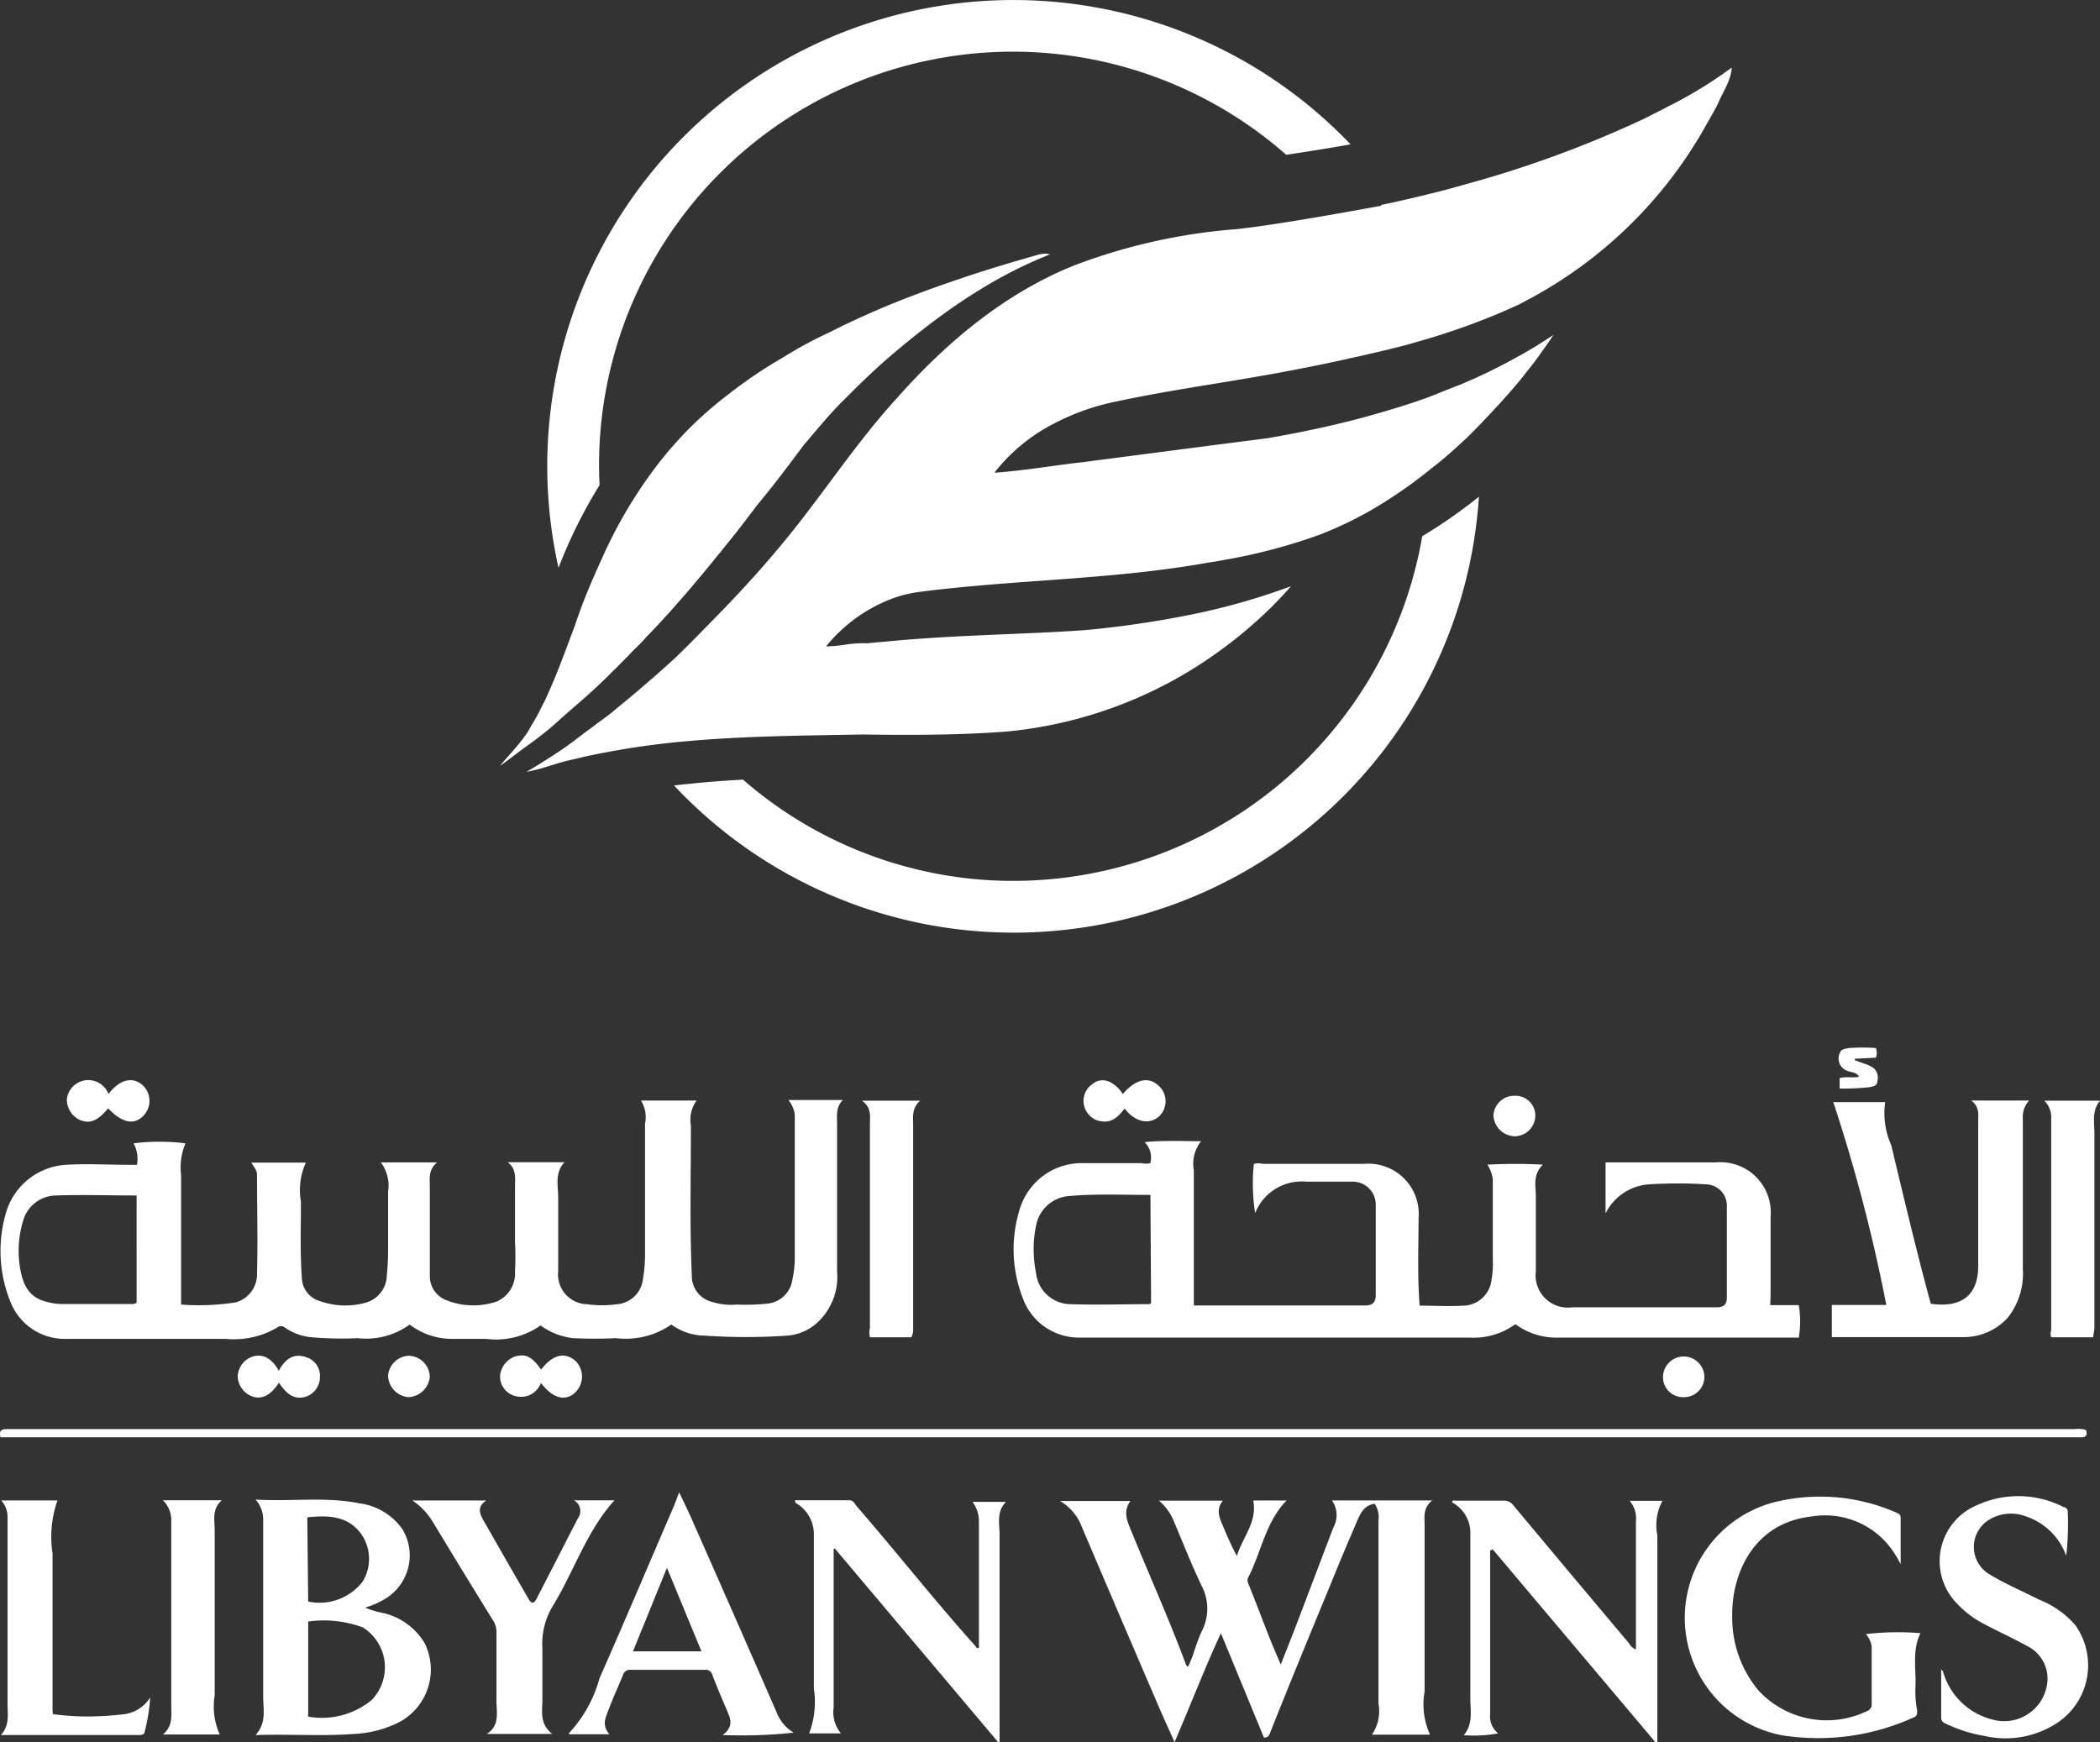 <svg xmlns="http://www.w3.org/2000/svg" width="205.639" height="170.607" viewBox="0 0 205.639 170.607">
  <rect x="0" y="0" width="205.639" height="170.607" fill="#333333" stroke="none"/>
  <g id="footer-logo" transform="translate(-0.026 59.77)">
    <g id="Layer_1-2" data-name="Layer 1-2" transform="translate(0.026 -69)">
      <g id="Group_2003" data-name="Group 2003">
        <path id="Path_60" data-name="Path 60" d="M62.771,14.683h5.44a3.273,3.273,0,0,0-.551,2.471c0,4.889-.124,9.778.089,14.65a2.6,2.6,0,0,0,1.9,2.578,6.446,6.446,0,0,0,2.542.284,19.75,19.75,0,0,0,3.076-.107A2.738,2.738,0,0,0,77.6,32.213a10.343,10.343,0,0,0,.231-1.956V16.035a2.917,2.917,0,0,0-.622-1.4h5.334c-.711.693-.569,1.547-.569,2.365V31.431a6.076,6.076,0,0,1-2.151,5.191,4.949,4.949,0,0,1-2.7,1.085,59.266,59.266,0,0,1-8.143,0,5.651,5.651,0,0,1-3.236-1.085,7.877,7.877,0,0,1-5.44,1.333,41.287,41.287,0,0,1-4.2,0,6.68,6.68,0,0,1-3.165-1.245,7.593,7.593,0,0,1-5.334,1.316H44.441a6.882,6.882,0,0,1-4.32-1.4,7.294,7.294,0,0,1-5.085,1.333,34.474,34.474,0,0,1-4.694-.107,5.527,5.527,0,0,1-2.453-.942.569.569,0,0,0-.729,0,8.36,8.36,0,0,1-5.014,1.12H6.323A5.723,5.723,0,0,1,.99,34.311a13.264,13.264,0,0,1-.32-8.889A6.524,6.524,0,0,1,6.5,20.977c2.009-.124,4.018,0,6.027,0h.889a3.133,3.133,0,0,0-.338-2.1,20.278,20.278,0,0,1,5.085,0,6.149,6.149,0,0,0-.427,3.111V34.667a23.489,23.489,0,0,0,5.334-.213,2.845,2.845,0,0,0,2.1-2.88c.089-3.2,0-6.418,0-9.636,0-.444-.32-.747-.551-1.173h5.334a6.537,6.537,0,0,0-.48,3.84c0,2.471-.089,4.943.089,7.432a2.437,2.437,0,0,0,1.778,2.293,7.431,7.431,0,0,0,4.569.124,2.828,2.828,0,0,0,1.973-2.667,21.98,21.98,0,0,0,.124-2.418V23.626a3.769,3.769,0,0,0-.711-2.88h5.511c-.889.729-.711,1.582-.711,2.4v8.676a2.506,2.506,0,0,0,1.671,2.436,7.113,7.113,0,0,0,4.889.107,2.988,2.988,0,0,0,1.778-2.934,26.91,26.91,0,0,0,0-2.934V23.164c0-.836.178-1.778-.711-2.436h5.565c-1.013,1.067-.6,2.329-.622,3.556V31.4a2.916,2.916,0,0,0,2.578,3.218c.094.011.19.016.284.018a10.29,10.29,0,0,0,2.862,0,2.774,2.774,0,0,0,2.578-2.507,13.75,13.75,0,0,0,.2-2.276V16.959A3.107,3.107,0,0,0,62.771,14.683Zm-49.39,9.3c-2.685,0-5.334-.089-7.876,0a3.38,3.38,0,0,0-3.254,2.542,10.033,10.033,0,0,0-.32,4.3c.231,1.636.747,3.111,2.6,3.556a5.539,5.539,0,0,0,1.6.231h6.7a.848.848,0,0,0,.551-.124Z" transform="translate(-0.004 102.323)" fill="#fff"/>
        <path id="Path_61" data-name="Path 61" d="M129.95,32.964h2.791a9.655,9.655,0,0,1,0,3.182H108.9a6.727,6.727,0,0,1-3.911-1.316,6.947,6.947,0,0,1-4.462,1.316H62.319a5.851,5.851,0,0,1-5.583-3.911,13.152,13.152,0,0,1-.284-8.658,6.327,6.327,0,0,1,5.9-4.516H68.4a1.794,1.794,0,0,0,.836,0A2.115,2.115,0,0,0,68.684,17c1.778-.178,3.556-.089,5.529-.089a3.558,3.558,0,0,0-.711,2.845V33H90.249c.747,0,1.067-.284,1.067-1.049V23.061a2.257,2.257,0,0,0-2.324-2.189l-.059,0H84.507a4.908,4.908,0,0,0-5,3.076,18.3,18.3,0,0,1-.124-4.818,1.777,1.777,0,0,1,.853,0h9.938a4.925,4.925,0,0,1,5.334,5.334c0,2.845-.124,5.689.107,8.552,1.44,0,2.862.089,4.267,0a2.827,2.827,0,0,0,2.774-2.56,9.339,9.339,0,0,0,.124-1.991v-7.8a3.39,3.39,0,0,0-.533-1.458,50.473,50.473,0,0,1,5.44,0c-1.049,1.013-.676,2.151-.693,3.2v7.218a3.165,3.165,0,0,0,3.556,3.556h14.134c.747,0,1.013-.284,1.013-1.013V23.275a2.08,2.08,0,0,0-1.938-2.133,43.936,43.936,0,0,0-5.725,0,5.119,5.119,0,0,0-4.214,2.845v-5h10.827a4.925,4.925,0,0,1,5.334,5.334v7.5Zm-60.7-10.792c-2.72,0-5.334-.124-7.947.107a3.555,3.555,0,0,0-3.254,2.916,11.475,11.475,0,0,0,0,4.6,3.431,3.431,0,0,0,3.307,3.076c2.614.089,5.209,0,7.8,0l.16-.107Z" transform="translate(43.402 104.079)" fill="#fff"/>
        <path id="Path_63" data-name="Path 63" d="M68.1,36.708h6.258c-.747.925-.3,1.778.089,2.667a29.111,29.111,0,0,0,1.28,2.756c.516-1.778,2.027-3.307,1.6-5.44H80.6c-2.062,2.1-2.471,5.031-3.751,7.52a.675.675,0,0,0,0,.622c1.049,2.578,1.973,5.209,3.182,7.929.48-1.245.924-2.347,1.351-3.449l3.787-9.956a2.525,2.525,0,0,0-.124-2.667h9.814c-.925.729-.747,1.6-.747,2.453V55.411a7.109,7.109,0,0,0,.533,4.214H88.954a4.068,4.068,0,0,0,.64-3.022V38.646a2.344,2.344,0,0,0-.373-1.636c-.942.124-1.351.836-1.671,1.582-.889,2.062-1.778,4.16-2.614,6.24-2.009,4.854-4,9.69-5.92,14.525-.107.267-.178.587-.64.551L74.162,49.686c-1.636,3.556-3,7.112-4.534,10.667-.533-1.191-1.013-2.222-1.458-3.254q-3.822-8.889-7.609-17.779a4.963,4.963,0,0,0-2.151-2.578h6.9c-.782,1.049-.3,2.027.124,3.058,1.778,4.356,3.716,8.641,5.334,13.032l.178.16c.178-.427.356-.8.5-1.209a21.6,21.6,0,0,1,.8-2.2,4.821,4.821,0,0,0,0-4.6c-.96-2.009-1.778-4.107-2.649-6.152A5.191,5.191,0,0,0,68.1,36.708Z" transform="translate(45.391 119.484)" fill="#fff"/>
        <path id="Path_64" data-name="Path 64" d="M120.246,14.66a2.312,2.312,0,0,0-.622,1.778V31.159a6.967,6.967,0,0,1-1.458,4.747,5.816,5.816,0,0,1-4.534,1.92H100.92V34.679h5.334a160.994,160.994,0,0,0-5.191-19.859h5.085a7.557,7.557,0,0,0,.587,4.2c1.245,5.191,2.471,10.4,3.876,15.539,3.022.444,4.658-.853,4.64-3.716V16.776c0-.729.16-1.476-.676-2.116Z" transform="translate(78.459 102.347)" fill="#fff"/>
        <path id="Path_65" data-name="Path 65" d="M14.1,36.64c3.556.213,6.863-.3,10.187.373a6.081,6.081,0,0,1,4.214,2.56,4.96,4.96,0,0,1-1.73,6.8l-.048.028a7.85,7.85,0,0,1-1.885.818,7.922,7.922,0,0,0,1.689.516,6.432,6.432,0,0,1,4.125,2.951,5.832,5.832,0,0,1-2.617,7.821c-.144.071-.292.137-.441.2a10.99,10.99,0,0,1-3.911.889c-3.129.231-6.276,0-9.583.107,1.1-1.191.747-2.525.747-3.787V38.7A2.913,2.913,0,0,0,14.1,36.64ZM19.256,57.9a7.663,7.663,0,0,0,6.223-1.636,4.607,4.607,0,0,0-.889-7.112,11.068,11.068,0,0,0-5.334-.569Zm0-11.272a5.333,5.333,0,0,0,5.334-1.956,4.249,4.249,0,0,0-.178-4.711c-1.351-1.778-3.254-1.778-5.245-1.582Z" transform="translate(10.923 119.445)" fill="#fff"/>
        <path id="Path_66" data-name="Path 66" d="M47.6,41.463v15.5a3.232,3.232,0,0,0,.711,2.542H45.2a8.6,8.6,0,0,0,.462-4.391V40.165a3.554,3.554,0,0,0-1.511-3.058c-.124-.089-.338-.124-.338-.427h5.334c.373,0,.516.338.711.587,3.876,4.463,7.52,9.1,11.467,13.512.107.107.2.249.3.373h.2V38.618A3.165,3.165,0,0,0,61.2,36.84h3.271c-.978,1-.6,2.187-.622,3.307v20.2l-.142.018-16-18.97Z" transform="translate(34.034 119.476)" fill="#fff"/>
        <path id="Path_67" data-name="Path 67" d="M83.726,41.6v16a2.152,2.152,0,0,0,.782,1.9,13.218,13.218,0,0,1-3.36.178c.96-1.173.622-2.453.64-3.645V39.693a3.394,3.394,0,0,0-1.778-2.809c0-.267.231-.178.338-.178h4.711a1.12,1.12,0,0,1,.942.462q5.654,6.774,11.343,13.53a1.279,1.279,0,0,0,.658.587V38.733a2.594,2.594,0,0,0-.622-2.009H100.6a5.052,5.052,0,0,0-.5,3.378v20.25h-.2L83.975,41.471Z" transform="translate(62.193 119.485)" fill="#fff"/>
        <path id="Path_68" data-name="Path 68" d="M115.9,49.851c-.871,1.778-.373,3.645-.5,5.476a10.684,10.684,0,0,0,.178,2.116c0,.3,0,.5-.3.64A22.592,22.592,0,0,1,102.4,59.86a11.7,11.7,0,0,1-.213-22.97A18.56,18.56,0,0,1,113.5,38.028c.231.107.462.178.462.5v4.551c-.231-.391-.462-.853-.764-1.28a8.038,8.038,0,0,0-7.929-3.378c-5.8.622-7.858,5.743-7.8,9.707a11.1,11.1,0,0,0,2.578,7.343,9.1,9.1,0,0,0,10.667,1.991.676.676,0,0,0,.409-.693v-5.6a2.3,2.3,0,0,0-.569-1.227A27.049,27.049,0,0,1,115.9,49.851Z" transform="translate(72.157 119.319)" fill="#fff"/>
        <path id="Path_69" data-name="Path 69" d="M.069,33.553c-.16-.676.142-.782.622-.782h202.5a2.543,2.543,0,0,1,1.1.089c.178.5,0,.747-.516.711H.069Z" transform="translate(-0.026 116.416)" fill="#fff"/>
        <path id="Path_70" data-name="Path 70" d="M53.363,59.779a47.275,47.275,0,0,1-6.952.231c1.227-.925.676-1.778.32-2.631s-.924-2.169-1.333-3.254a.64.64,0,0,0-.693-.5H37.415a.712.712,0,0,0-.764.5c-.427,1.067-.925,2.116-1.333,3.2s-.764,1.671,0,2.613H31.37v-.124a12.722,12.722,0,0,0,2.969-5.334c2.489-5.636,4.889-11.325,7.343-17,.142-.373.284-.747.462-1.245.5,1.049.96,1.991,1.369,2.934q4.107,9.281,8.161,18.579A3.982,3.982,0,0,0,53.363,59.779Zm-9.032-7.965-3.378-8.178-3.325,8.178Z" transform="translate(24.357 119.134)" fill="#fff"/>
        <path id="Path_71" data-name="Path 71" d="M119.255,42.3a6.309,6.309,0,0,0-4.036-3.894,4.09,4.09,0,0,0-3.734.5,3.127,3.127,0,0,0,.2,5.174c1.582.96,3.271,1.671,4.907,2.507a9.028,9.028,0,0,1,3.556,2.507,6.773,6.773,0,0,1-1.6,9.444c-.059.041-.117.082-.176.121a9.224,9.224,0,0,1-7.112,1.28,14.036,14.036,0,0,1-3.84-1.227.569.569,0,0,1-.409-.587V53.428c.213.142.231.427.32.64a6.716,6.716,0,0,0,4.711,4.267,4.248,4.248,0,0,0,5.232-2.955,4.059,4.059,0,0,0,.1-.459,3.556,3.556,0,0,0-1.9-3.769c-1.387-.764-2.827-1.422-4.249-2.169a9.793,9.793,0,0,1-2.631-1.973,5.938,5.938,0,0,1,1.92-9.672,9.692,9.692,0,0,1,8.463.178.448.448,0,0,1,.427.444A27.843,27.843,0,0,1,119.255,42.3Z" transform="translate(83.077 119.298)" fill="#fff"/>
        <path id="Path_72" data-name="Path 72" d="M22.74,36.7h7.236c-.96.64-.622,1.316-.267,1.973,1.458,2.542,2.916,5.1,4.391,7.645.3.516.533.516.8,0q2.027-3.928,4.036-7.858a1.2,1.2,0,0,0-.373-1.778h3.965c-2.72,3-3.947,6.916-6.027,10.33a7.119,7.119,0,0,0-1.031,4.178V56.2c0,1.138-.3,2.365.96,3.36h-6.4c1.316-.853.925-2.133.942-3.289V49.659a2.089,2.089,0,0,0-.356-1.245q-2.968-4.8-5.867-9.6A6.717,6.717,0,0,0,22.74,36.7Z" transform="translate(17.644 119.476)" fill="#fff"/>
        <path id="Path_73" data-name="Path 73" d="M5.173,57.616a26.563,26.563,0,0,0,3.36.231,31.079,31.079,0,0,0,3.378-.2A3.561,3.561,0,0,0,14.7,55.98a18.616,18.616,0,0,1-.533,3.325c0,.427-.587.356-.942.356H.07c.889-.942.658-2.027.658-3.058V38.361A2.369,2.369,0,0,0,.106,36.69H5.617a10.849,10.849,0,0,0-.48,5.209v15.29C5.137,57.314,5.155,57.438,5.173,57.616Z" transform="translate(0.009 119.484)" fill="#fff"/>
        <path id="Path_74" data-name="Path 74" d="M117.4,37.836H113.3a1.077,1.077,0,0,1,0-.693V16.235a2.24,2.24,0,0,0-.676-1.565h5.458c-.818.978-.551,2.116-.551,3.182V37Z" transform="translate(87.56 102.354)" fill="#fff"/>
        <path id="Path_75" data-name="Path 75" d="M52.336,37.836H48.282a2,2,0,0,1,0-.907V16.981c0-.782.178-1.636-.782-2.311h5.707c-.853.729-.693,1.618-.693,2.453V37A1.566,1.566,0,0,1,52.336,37.836Z" transform="translate(36.904 102.354)" fill="#fff"/>
        <path id="Path_76" data-name="Path 76" d="M9,36.68h5.76c-.978.871-.693,1.92-.693,2.88V55.828a6.554,6.554,0,0,0,.5,3.787H9c.978-.836.818-1.778.818-2.809V38.565A2.737,2.737,0,0,0,9,36.68Z" transform="translate(6.955 119.476)" fill="#fff"/>
        <path id="Path_77" data-name="Path 77" d="M17.156,31.357q-1.139,1.779-2.507,1.387a2.169,2.169,0,0,1-1.529-2.027,2.116,2.116,0,0,1,1.618-1.956c.925-.213,1.778.284,2.4,1.44.587-1.1,1.4-1.778,2.7-1.333a1.922,1.922,0,0,1,1.333,1.973,2.028,2.028,0,0,1-1.547,1.938C18.685,32.975,17.956,32.584,17.156,31.357Z" transform="translate(10.16 113.278)" fill="#fff"/>
        <path id="Path_78" data-name="Path 78" d="M31.589,30.086c1.138-1.493,2.382-1.778,3.431-.782a2.17,2.17,0,0,1-.107,3.04c-.978.889-2.169.569-3.342-.942a2.167,2.167,0,0,1-1.262,1.245,2.249,2.249,0,0,1-1.369,0,1.973,1.973,0,0,1-1.369-1.973,2.224,2.224,0,0,1,1.511-1.885C30.113,28.522,30.7,28.842,31.589,30.086Z" transform="translate(21.4 113.269)" fill="#fff"/>
        <path id="Path_79" data-name="Path 79" d="M7.782,14.9c1.085-1.422,2.365-1.778,3.4-.818a2.1,2.1,0,0,1,0,2.967l0,0c-.925.925-2.08.676-3.431-.747C6.7,17.545,5.968,17.847,4.973,17.438A2.2,2.2,0,0,1,3.71,15.376a2.114,2.114,0,0,1,4.071-.48Z" transform="translate(2.84 101.471)" fill="#fff"/>
        <path id="Path_80" data-name="Path 80" d="M63.555,14.89c1.245-1.44,2.507-1.778,3.556-.764a2.045,2.045,0,0,1,.06,2.891l-.06.06c-.96.871-2.365.569-3.378-.764-.587.747-1.209,1.44-2.293,1.245a1.781,1.781,0,0,1-1.209-.64,1.992,1.992,0,0,1,.114-2.814,1.93,1.93,0,0,1,.242-.19C61.458,13.183,62.666,13.557,63.555,14.89Z" transform="translate(46.397 101.477)" fill="#fff"/>
        <path id="Path_81" data-name="Path 81" d="M23.427,28.72a2.116,2.116,0,0,1,2.062,2.062,2.2,2.2,0,0,1-2.116,1.991,2.186,2.186,0,0,1-1.973-2.08A2.115,2.115,0,0,1,23.427,28.72Z" transform="translate(16.601 113.284)" fill="#fff"/>
        <path id="Path_82" data-name="Path 82" d="M95.674,30.716a1.992,1.992,0,0,1-1.954,2.029c-.041,0-.084,0-.126,0a1.956,1.956,0,0,1-1.973-1.938v-.018a2.027,2.027,0,0,1,4.054,0v-.068Z" transform="translate(71.225 113.314)" fill="#fff"/>
        <path id="Path_83" data-name="Path 83" d="M84.342,14.4a1.937,1.937,0,0,1,2.041,1.828c0,.037,0,.073,0,.11A2.043,2.043,0,0,1,84.4,18.366a2.152,2.152,0,0,1-2.116-2.027A2.027,2.027,0,0,1,84.342,14.4Z" transform="translate(63.959 102.143)" fill="#fff"/>
        <path id="Path_84" data-name="Path 84" d="M101.392,15.755V14.742c.622-.2,1.245,0,1.9-.142-.231-.427-.658-.409-1-.533a1.281,1.281,0,0,1-.973-1.527,1.257,1.257,0,0,1,.084-.251c.142-.427.569-.427.907-.5a18.567,18.567,0,0,1,2.631,0,1.324,1.324,0,0,1,0,.942l-2.062.107v.142l.924.338a3.149,3.149,0,0,1,.925.444,1.228,1.228,0,0,1,.356,1.262c0,.5-.462.533-.8.6A22.538,22.538,0,0,1,101.392,15.755Z" transform="translate(78.751 100.078)" fill="#fff"/>
        <path id="Path_171" data-name="Path 171" d="M532.191,338.152a40.341,40.341,0,0,1-23.813-9.831q-3.389.183-6.753.572a45.631,45.631,0,0,0,78.815-28.236l0-.043a48.31,48.31,0,0,1-5.546,3.866,40.658,40.658,0,0,1-42.705,33.672" transform="translate(-435.622 -242.74)" fill="#fff"/>
        <path id="Path_172" data-name="Path 172" d="M494.363,294.954a40.527,40.527,0,0,1,67.211-27.825q3.158-.468,6.3-1.021a45.64,45.64,0,0,0-77.56,41.473,47.927,47.927,0,0,1,4.017-8.1,40.455,40.455,0,0,1,.032-4.524" transform="translate(-435.622 -242.74)" fill="#fff"/>
        <path id="Path_173" data-name="Path 173" d="M489.79,323.019c.338-.274.646-.586.978-.868.137-.117.268-.242.406-.361.084-.073.166-.149.251-.222.862-.752,1.738-1.488,2.564-2.278.053-.049.111-.094.163-.144.527-.5,1.039-.989,1.539-1.507h.014c.422-.409.832-.848,1.255-1.27.231-.207.421-.445.64-.661.451-.443.912-.878,1.313-1.355,1.529-1.564,2.983-3.2,4.4-4.862,1.485-1.747,2.927-3.533,4.361-5.323.709-.9,1.4-1.812,2.088-2.728,1.594-1.907,3.086-3.9,4.57-5.89,1.31-1.526,2.573-3.107,4.016-4.5,1.332-1.351,2.687-2.658,4.1-3.9,4.8-4.14,10.05-7.94,15.974-10.257a1.034,1.034,0,0,0-.362-.08,3.227,3.227,0,0,0-1.056.184c-1.941.548-3.884,1.125-5.8,1.746-.648.207-1.291.432-1.936.649q-2.055.691-4.081,1.462a83.178,83.178,0,0,0-8.2,3.592,42.486,42.486,0,0,0-4.682,2.526,44.68,44.68,0,0,0-5.347,3.611,36.764,36.764,0,0,0-7.069,7.05,45.344,45.344,0,0,0-5.3,8.98c-.234.523-.481,1.041-.7,1.572-.746,1.658-1.409,3.363-1.988,5.089a.8.8,0,0,1-.067.165v.014c-.067.176-.134.355-.2.533-.764,2.028-1.5,4.074-2.407,6.038a9.812,9.812,0,0,1-.458.957c-.043.093-.094.18-.138.271-.159.327-.32.652-.5.971a.568.568,0,0,1-.079.121c-.1.2-.218.378-.329.568-.135.233-.264.472-.4.7a16.746,16.746,0,0,1-1.483,1.9c-.42.483-.849.958-1.25,1.456.709-.486,1.379-1.022,2.068-1.534.66-.49,1.34-.954,1.983-1.471.386-.3.773-.611,1.148-.939" transform="translate(-435.622 -242.74)" fill="#fff"/>
        <path id="Path_174" data-name="Path 174" d="M599.095,262.33q-1.275.666-2.562,1.308a108.315,108.315,0,0,1-17.567,6.426q-1.188.345-2.371.648c-1.895.48-3.8.932-5.718,1.328l-.019.083-.171.031-3.428.619c-.079.015-.158.028-.237.041-1.814.321-3.629.633-5.449.92-1.6.253-3.2.49-4.806.673a56.742,56.742,0,0,0-15.952,3.557c-6.8,2.723-12.549,7.549-17.354,12.987-4.181,4.562-7.493,9.817-11.474,14.548-2.177,2.634-4.513,5.127-6.91,7.56-1.133,1.15-2.253,2.314-3.425,3.422-.706.645-1.412,1.276-2.13,1.906-.115.1-.236.194-.35.294-.974.856-1.971,1.69-2.981,2.512-.229.186-.444.384-.674.569-.025.019-.051.036-.075.055-.472.379-.974.715-1.452,1.082-.342.262-.691.516-1.038.772-.654.483-1.283,1-1.958,1.458l-.018.014q-.822.58-1.683,1.116-1.038.672-2.118,1.3a16.7,16.7,0,0,0,2.313-.609h.013c.692-.209,1.4-.43,2.113-.58a.26.26,0,0,1,.1-.021.793.793,0,0,1,.187-.044c1.345-.339,2.7-.6,4.065-.839.569-.1,1.138-.205,1.709-.288l.056-.007c1.875-.285,3.759-.5,5.65-.658,5.568-.476,11.191-.509,16.755-.613,4.638.068,9.293.066,13.93-.277a42.163,42.163,0,0,0,21.331-8.164c.992-.735,1.959-1.5,2.883-2.322a37.908,37.908,0,0,0,3.761-3.758,64.991,64.991,0,0,1-9.882,2.8,98.641,98.641,0,0,1-10.4,1.511c-6.377.432-12.781.468-19.141,1.089-.677.067-1.358.108-2.036.189a11.555,11.555,0,0,0-2.2.136,14.02,14.02,0,0,1-1.873.172,15.31,15.31,0,0,1,6.295-4.614,12.122,12.122,0,0,1,2.962-.74c9.363-1.2,18.871-1.177,28.2-2.859.709-.1,1.415-.233,2.12-.364,1.029-.19,2.054-.4,3.071-.653a54.622,54.622,0,0,0,5.742-1.73,37.159,37.159,0,0,0,6.1-3.051,46.624,46.624,0,0,0,4.874-3.491c.256-.207.524-.4.776-.608.911-.758,1.8-1.561,2.654-2.364l.348-.344c.727-.729,1.438-1.474,2.141-2.228.932-1,1.844-2.013,2.709-3.066.185-.228.384-.468.556-.711a2.145,2.145,0,0,0,.168-.2c.352-.428.679-.872,1.005-1.317a.812.812,0,0,0,.139-.2c.03-.011.031-.026.032-.04.465-.633.916-1.265,1.341-1.929-.532.36-1.062.692-1.607,1.037-.69.42-1.41.837-2.127,1.227a53.491,53.491,0,0,1-5.189,2.521c-.288.126-.589.225-.88.346-.251.105-.506.2-.759.3-.678.27-1.349.559-2.036.8l-.005,0c-1.536.549-3.1,1.027-4.668,1.476-.812.232-1.627.456-2.445.664-2.751.7-5.531,1.277-8.312,1.749q-9.114,1.173-18.2,2.363c-.972.1-1.943.236-2.915.37-1.356.187-2.714.375-4.07.508-.513.064-1.023.1-1.534.137a17.552,17.552,0,0,1,5.943-4.869,22.734,22.734,0,0,1,5.818-2.069c5.64-1.221,11.373-1.941,17.047-3.032q3.628-.681,7.253-1.512c1.52-.347,3.041-.694,4.546-1.107l.153-.044c.294-.086.588-.165.883-.254.92-.264,1.841-.541,2.75-.848,1.789-.587,3.539-1.247,5.267-1.979l.1-.043c.5-.218.983-.438,1.474-.658a2.406,2.406,0,0,0,.425-.225.431.431,0,0,0,.115-.049c.071-.035.138-.078.209-.114a43.2,43.2,0,0,0,17.317-16.544c.1-.165.184-.338.281-.5.428-.735.845-1.475,1.241-2.232.487-1.18,1.308-2.283,1.382-3.6a42.289,42.289,0,0,1-6.1,3.748" transform="translate(-435.622 -242.74)" fill="#fff"/>
      </g>
    </g>
  </g>
</svg>
